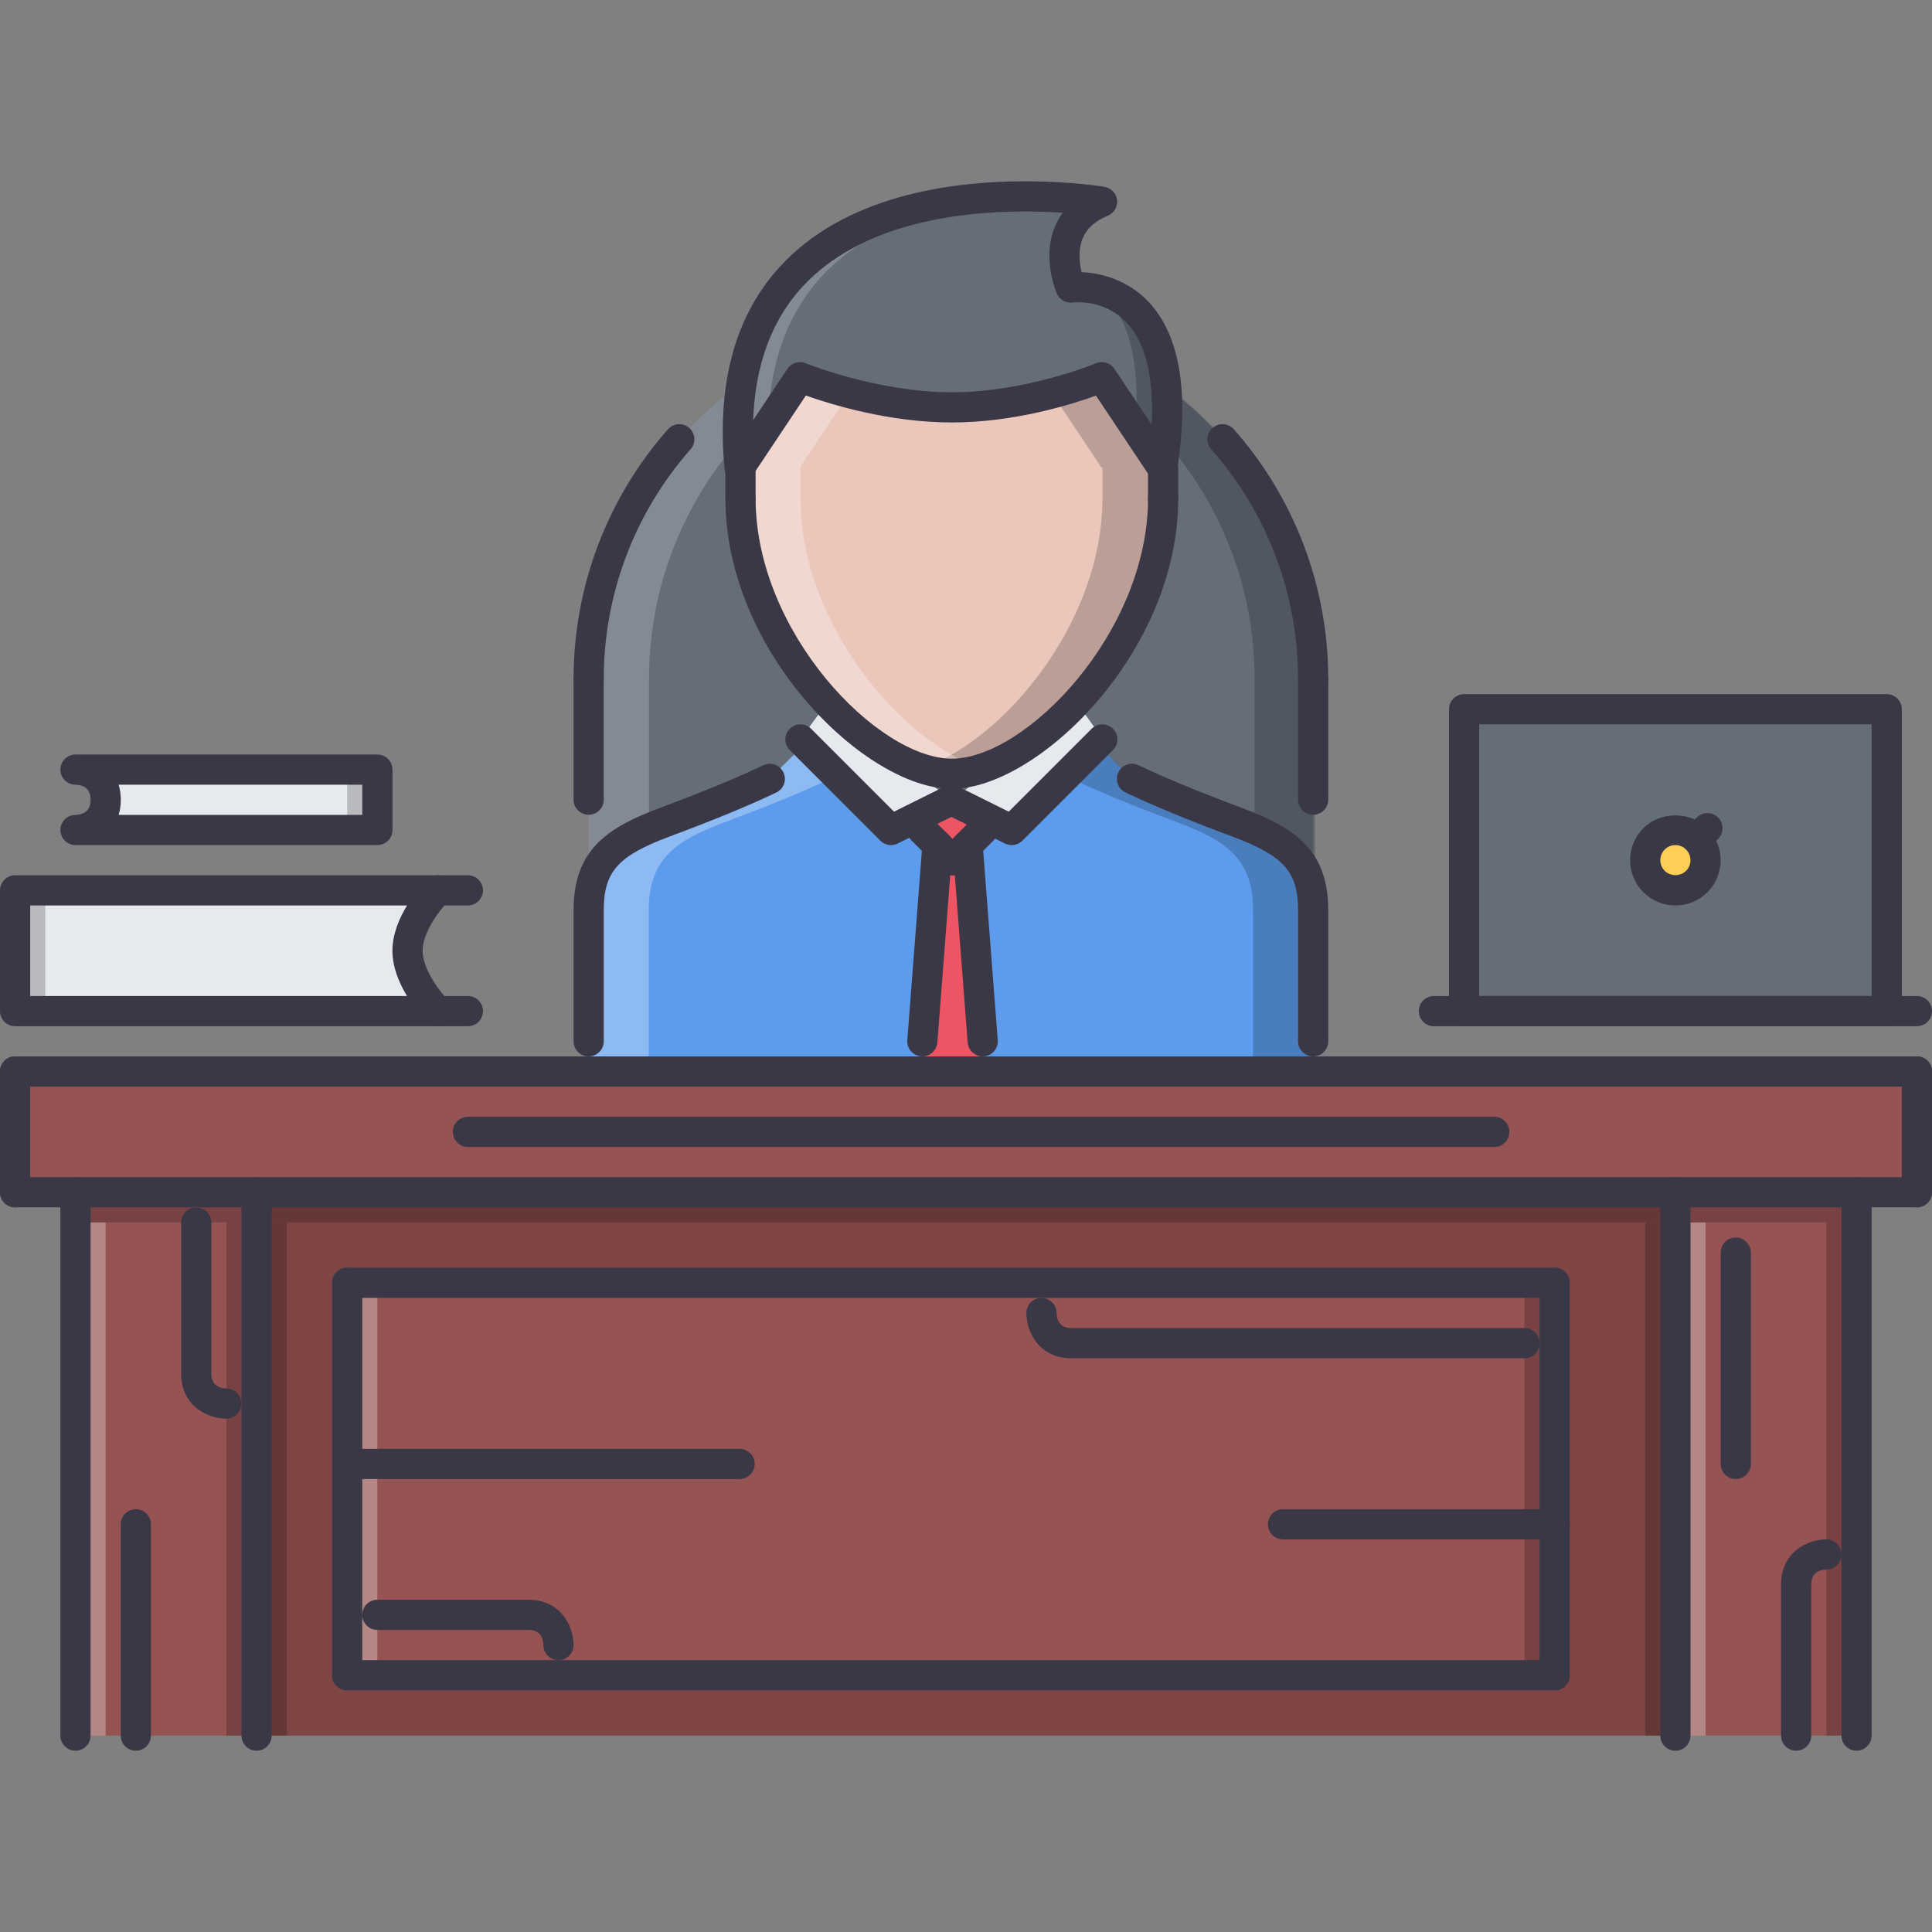 <?xml version="1.0" encoding="UTF-8"?> <!-- Generator: Adobe Illustrator 19.0.0, SVG Export Plug-In . SVG Version: 6.00 Build 0) --> <svg xmlns="http://www.w3.org/2000/svg" xmlns:xlink="http://www.w3.org/1999/xlink" id="Capa_1" x="0px" y="0px" viewBox="0 0 511.652 511.652" style="enable-background:new 0 0 511.652 511.652;" xml:space="preserve"><rect x="0" y="0" width="511.652" height="511.652" fill="#808080" stroke="none"/> <path style="fill:#656D78;" d="M347.693,182.929c0.031-1.039,0.156-2.046,0.156-3.092c0-53.011-42.971-95.981-95.974-95.981 c-53.011,0-95.981,42.971-95.981,95.981v95.915h94.896c0.367,0,0.718,0.062,1.085,0.062s0.718-0.062,1.085-0.062h94.733 L347.693,182.929L347.693,182.929z"></path> <g style="opacity:0.2;"> <path style="fill:#FFFFFF;" d="M259.871,84.261c-2.641-0.219-5.294-0.406-7.996-0.406c-53.011,0-95.981,42.971-95.981,95.981 v95.915h15.989v-95.915C171.883,129.527,210.607,88.328,259.871,84.261z"></path> <path style="fill:#FFFFFF;" d="M251.875,275.815c0.367,0,0.718-0.062,1.085-0.062h-2.17 C251.157,275.753,251.508,275.815,251.875,275.815z"></path> </g> <g style="opacity:0.2;"> <path d="M244.271,84.261c2.639-0.219,5.294-0.406,7.995-0.406c53.011,0,95.982,42.971,95.982,95.981v95.915h-15.99v-95.915 C332.258,129.527,293.535,88.328,244.271,84.261z"></path> <path d="M252.266,275.815c-0.367,0-0.719-0.062-1.085-0.062h2.17C252.984,275.753,252.633,275.815,252.266,275.815z"></path> </g> <rect x="387.736" y="187.826" style="fill:#656D78;" width="111.92" height="79.942"></rect> <rect x="67.956" y="315.737" style="fill:#7F4545;" width="375.74" height="143.9"></rect> <rect x="3.997" y="283.767" style="fill:#965353;" width="503.66" height="31.979"></rect> <g> <polygon style="fill:#E6E9ED;" points="251.907,211.877 235.917,219.794 211.934,195.81 219.054,186.082 "></polygon> <polygon style="fill:#E6E9ED;" points="252.235,211.877 268.217,219.794 292.199,195.81 285.096,186.082 "></polygon> </g> <path style="fill:#656D78;" d="M283.486,76.134c0,0,32.385-4.552,24.234,47.726l-15.99-23.984c0,0-18.955,7.995-39.746,7.995 c-20.705,0-40.207-7.995-40.207-7.995l-15.911,23.906l-0.078,0.078c-8.229-87.94,96.02-70.429,96.02-70.429 C276.289,59.746,283.486,76.134,283.486,76.134z"></path> <g style="opacity:0.2;"> <path d="M283.486,76.134c0,0,19.846-3.849,17.348,37.396l6.887,10.329C315.871,71.582,283.486,76.134,283.486,76.134z"></path> </g> <g style="opacity:0.2;"> <path style="fill:#FFFFFF;" d="M275.523,52.064c-28.972-0.781-85.902,5.934-79.735,71.795l0.078-0.078l7.558-11.336 C204.486,62.307,247.3,52.813,275.523,52.064z"></path> </g> <path style="fill:#EAC6BB;" d="M307.955,131.931c0,37.975-34.617,72.997-55.97,72.997c-21.251,0-55.962-35.022-55.962-72.997v-8.072 l-0.156-0.078l15.911-23.906c0,0,19.502,7.995,40.207,7.995c20.791,0,39.746-7.995,39.746-7.995l15.99,23.984h0.234L307.955,131.931 L307.955,131.931z"></path> <g style="opacity:0.2;"> <path d="M307.721,123.859l-15.99-23.984c0,0-5.246,2.186-13.146,4.263l13.146,19.721h0.234v8.072 c0,33.517-26.949,64.69-47.959,71.561c2.795,0.914,5.481,1.437,7.979,1.437c21.353,0,55.97-35.022,55.97-72.997v-8.072 L307.721,123.859L307.721,123.859z"></path> </g> <g style="opacity:0.3;"> <path style="fill:#FFFFFF;" d="M212.012,131.931v-8.072l-0.156-0.078l13.116-19.69c-7.933-2.061-13.194-4.216-13.194-4.216 l-15.911,23.906l0.156,0.078v8.072c0,37.975,34.711,72.997,55.962,72.997c2.514,0,5.214-0.522,8.019-1.437 C239.04,196.622,212.012,165.448,212.012,131.931z"></path> </g> <path style="fill:#5D9CEC;" d="M347.693,283.747H155.816v-7.994c0,0,0-21.341,0-34.613c0-13.351,6.714-18.378,19.986-23.344 c6.558-2.475,18.315-6.87,27.981-11.508l9.353-9.274l22.781,22.781l15.989-7.917l15.998,7.917l22.703-22.703l9.119,9.119 c9.742,4.715,21.422,9.111,27.98,11.585c13.35,4.966,19.986,9.993,19.986,23.344c0,13.272,0,34.613,0,34.613v7.994H347.693z"></path> <g style="opacity:0.3;"> <path style="fill:#FFFFFF;" d="M171.805,241.138c0-13.351,6.714-18.378,19.986-23.344c6.558-2.475,18.315-6.87,27.981-11.508 l1.327-1.312l-7.963-7.963l-9.353,9.274c-9.666,4.638-21.423,9.033-27.981,11.508c-13.272,4.966-19.986,9.993-19.986,23.344 c0,13.272,0,34.613,0,34.613v7.994h15.989v-7.994C171.805,275.753,171.805,254.411,171.805,241.138z"></path> </g> <g style="opacity:0.2;"> <path d="M331.859,241.138c0-13.351-6.713-18.378-19.986-23.344c-6.541-2.475-18.299-6.87-27.98-11.508l-1.326-1.312l7.963-7.963 l9.354,9.274c9.68,4.638,21.438,9.033,27.98,11.508c13.271,4.966,19.986,9.993,19.986,23.344c0,13.272,0,34.613,0,34.613v7.994 h-15.99v-7.994C331.859,275.753,331.859,254.411,331.859,241.138z"></path> </g> <g> <polygon style="fill:#ED5564;" points="260.221,283.747 244.24,283.747 248.237,223.791 256.232,223.791 "></polygon> <rect x="244.836" y="212.926" style="fill:#ED5564;" width="14.249" height="10.867"></rect> </g> <g> <rect x="19.986" y="315.737" style="fill:#965353;" width="47.967" height="143.9"></rect> <rect x="443.696" y="315.737" style="fill:#965353;" width="47.969" height="143.9"></rect> <rect x="91.936" y="339.727" style="fill:#965353;" width="319.78" height="103.93"></rect> </g> <g style="opacity:0.3;"> <rect x="19.986" y="323.737" style="fill:#FFFFFF;" width="7.994" height="135.91"></rect> </g> <g style="opacity:0.3;"> <rect x="91.936" y="339.727" style="fill:#FFFFFF;" width="7.995" height="103.93"></rect> </g> <g style="opacity:0.2;"> <rect x="403.726" y="339.727" width="7.996" height="103.93"></rect> </g> <g style="opacity:0.2;"> <rect x="435.706" y="323.737" width="7.994" height="135.91"></rect> </g> <g style="opacity:0.2;"> <rect x="483.676" y="323.737" width="7.994" height="135.91"></rect> </g> <g style="opacity:0.2;"> <rect x="67.956" y="323.737" width="7.995" height="135.91"></rect> </g> <g style="opacity:0.3;"> <rect x="443.696" y="323.737" style="fill:#FFFFFF;" width="7.996" height="135.91"></rect> </g> <g style="opacity:0.2;"> <rect x="59.956" y="323.737" width="7.994" height="135.91"></rect> </g> <g style="opacity:0.2;"> <rect x="19.986" y="315.737" width="471.68" height="7.994"></rect> </g> <path style="fill:#FFCE54;" d="M451.693,227.804c0,4.419-3.576,7.995-7.996,7.995c-4.418,0-7.994-3.576-7.994-7.995 c0-4.418,3.576-7.994,7.994-7.994C448.117,219.809,451.693,223.385,451.693,227.804z"></path> <g> <path style="fill:#E6E9ED;" d="M115.921,235.799H3.997v31.975h111.924c0,0-7.995-7.991-7.995-15.985 C107.927,243.793,115.921,235.799,115.921,235.799z"></path> <path style="fill:#E6E9ED;" d="M19.987,219.809h79.945V203.82H19.987c0,0,7.994,0,7.994,7.995S19.987,219.809,19.987,219.809z"></path> </g> <g style="opacity:0.2;"> <rect x="3.997" y="235.796" width="7.994" height="31.975"></rect> </g> <g style="opacity:0.2;"> <rect x="91.936" y="203.816" width="7.995" height="15.989"></rect> </g> <g> <path style="fill:#3A3847;" d="M155.894,279.764c-2.209,0-3.997-1.78-3.997-3.997v-34.629c0-15.583,8.283-21.728,22.586-27.075 c4.786-1.788,17.504-6.542,27.653-11.391c2.006-0.96,4.372-0.117,5.332,1.881c0.952,1.999,0.109,4.38-1.882,5.333 c-9.384,4.481-20.649,8.807-28.309,11.672c-13.647,5.098-17.387,9.306-17.387,19.58v34.629 C159.891,277.984,158.103,279.764,155.894,279.764z"></path> <path style="fill:#3A3847;" d="M347.764,279.764c-2.209,0-3.998-1.78-3.998-3.997v-34.629c0-10.274-3.738-14.482-17.387-19.58 c-7.658-2.865-18.932-7.198-28.324-11.695c-1.99-0.953-2.834-3.342-1.881-5.333c0.953-1.999,3.365-2.834,5.332-1.881 c9.111,4.364,20.158,8.604,27.668,11.414c14.303,5.348,22.588,11.492,22.588,27.075v34.629 C351.762,277.984,349.972,279.764,347.764,279.764z"></path> <path style="fill:#3A3847;" d="M252.071,208.91c-22.586,0-59.959-35.952-59.959-76.924c0-2.209,1.788-3.997,3.997-3.997 s3.997,1.788,3.997,3.997c0,35.546,32.416,68.93,51.965,68.93c19.548,0,51.964-33.383,51.964-68.93 c0-2.209,1.789-3.997,3.998-3.997s3.996,1.788,3.996,3.997C312.029,172.958,274.656,208.91,252.071,208.91z"></path> <path style="fill:#3A3847;" d="M195.867,127.872c-0.328,0-0.656-0.039-0.976-0.125c-1.647-0.414-2.85-1.811-3.006-3.498 c-2.116-22.586,2.779-40.589,14.553-53.51c17.105-18.784,44.844-22.727,65.095-22.727c12.086,0,20.635,1.405,20.994,1.468 c1.758,0.296,3.107,1.725,3.311,3.497c0.195,1.772-0.805,3.467-2.451,4.146c-3.412,1.398-5.598,3.389-6.691,6.09 c-1.256,3.115-0.812,6.589-0.258,8.861c4.084,0.164,12.297,1.476,18.551,8.775c7.604,8.892,9.875,23.57,6.752,43.642 c-0.256,1.624-1.482,2.935-3.09,3.287c-1.633,0.352-3.271-0.32-4.186-1.687l-14.217-21.321c-6.363,2.303-21.609,7.112-38.177,7.112 c-16.622,0-32.212-4.84-38.653-7.136l-14.225,21.345C198.443,127.224,197.178,127.872,195.867,127.872z M291.801,95.893 c1.305,0,2.57,0.641,3.326,1.78l9.861,14.795c0.617-11.977-1.445-21.001-6.074-26.42c-4.473-5.215-10.336-5.996-13.436-5.996 c-0.781,0-1.281,0.055-1.383,0.062c-1.771,0.242-3.482-0.733-4.199-2.35c-0.164-0.375-3.967-9.228-0.609-17.543 c0.562-1.405,1.287-2.693,2.162-3.88c-2.857-0.195-6.215-0.336-9.916-0.336c-18.643,0-44.047,3.49-59.185,20.111 c-8.05,8.838-12.359,20.627-12.89,35.164l9.072-13.608c1.054-1.585,3.092-2.209,4.841-1.483c0.188,0.078,19.019,7.698,38.7,7.698 c19.666,0,37.998-7.604,38.177-7.683C290.756,95.995,291.279,95.893,291.801,95.893z"></path> <path style="fill:#3A3847;" d="M308.033,135.983c-2.209,0-3.998-1.788-3.998-3.997v-8.111c0-2.21,1.789-3.998,3.998-3.998 s3.996,1.788,3.996,3.998v8.111C312.029,134.196,310.242,135.983,308.033,135.983z"></path> <path style="fill:#3A3847;" d="M196.109,135.983c-2.209,0-3.997-1.788-3.997-3.997v-8.111c0-2.21,1.788-3.998,3.997-3.998 s3.997,1.788,3.997,3.998v8.111C200.106,134.196,198.318,135.983,196.109,135.983z"></path> <path style="fill:#3A3847;" d="M235.964,223.806c-1.038,0-2.061-0.406-2.826-1.171l-23.983-23.983 c-1.562-1.562-1.562-4.091,0-5.653c1.562-1.561,4.091-1.561,5.652,0l21.954,21.954l13.53-6.722c1.96-0.968,4.372-0.18,5.364,1.804 c0.976,1.982,0.171,4.38-1.803,5.363l-16.106,7.995C237.174,223.674,236.566,223.806,235.964,223.806z"></path> <path style="fill:#3A3847;" d="M267.935,223.806c-0.602,0-1.211-0.133-1.781-0.414l-16.106-7.995 c-1.975-0.983-2.779-3.381-1.803-5.363c0.992-1.983,3.373-2.771,5.364-1.804l13.53,6.722l21.953-21.954 c1.562-1.561,4.092-1.561,5.652,0c1.562,1.562,1.562,4.091,0,5.653l-23.982,23.983 C269.996,223.401,268.972,223.806,267.935,223.806z"></path> <path style="fill:#3A3847;" d="M252.258,231.801c-1.023,0-2.046-0.39-2.826-1.171l-7.995-7.995c-1.561-1.562-1.561-4.091,0-5.652 c1.562-1.562,4.091-1.562,5.653,0l7.995,7.994c1.562,1.562,1.562,4.091,0,5.653C254.303,231.411,253.281,231.801,252.258,231.801z"></path> <path style="fill:#3A3847;" d="M252.258,231.801c-1.023,0-2.046-0.39-2.826-1.171c-1.562-1.562-1.562-4.091,0-5.653l7.994-7.994 c1.562-1.562,4.092-1.562,5.652,0c1.562,1.562,1.562,4.091,0,5.652l-7.994,7.995C254.303,231.411,253.281,231.801,252.258,231.801z "></path> <path style="fill:#3A3847;" d="M244.271,279.764c-0.109,0-0.21,0-0.312-0.016c-2.202-0.156-3.849-2.077-3.677-4.278l3.997-51.969 c0.164-2.209,2.304-4.013,4.287-3.677c2.202,0.164,3.849,2.084,3.677,4.286l-3.998,51.969 C248.089,278.173,246.332,279.764,244.271,279.764z"></path> <path style="fill:#3A3847;" d="M260.244,279.764c-2.068,0-3.817-1.593-3.973-3.685l-3.997-51.969 c-0.172-2.202,1.476-4.122,3.677-4.286c1.983-0.367,4.114,1.46,4.286,3.677l3.998,51.969c0.172,2.201-1.475,4.122-3.678,4.278 C260.455,279.764,260.353,279.764,260.244,279.764z"></path> <path style="fill:#3A3847;" d="M507.654,287.76H3.997c-2.209,0-3.997-1.78-3.997-3.998c0-2.201,1.788-3.997,3.997-3.997h503.657 c2.209,0,3.998,1.796,3.998,3.997C511.652,285.98,509.863,287.76,507.654,287.76z"></path> <path style="fill:#3A3847;" d="M3.997,319.738c-2.209,0-3.997-1.78-3.997-3.997v-31.979c0-2.201,1.788-3.997,3.997-3.997 s3.997,1.796,3.997,3.997v31.979C7.994,317.958,6.206,319.738,3.997,319.738z"></path> <path style="fill:#3A3847;" d="M507.654,319.738H3.997c-2.209,0-3.997-1.78-3.997-3.997c0-2.201,1.788-3.997,3.997-3.997h503.657 c2.209,0,3.998,1.796,3.998,3.997C511.652,317.958,509.863,319.738,507.654,319.738z"></path> <path style="fill:#3A3847;" d="M507.654,319.738c-2.209,0-3.996-1.78-3.996-3.997v-31.979c0-2.201,1.787-3.997,3.996-3.997 s3.998,1.796,3.998,3.997v31.979C511.652,317.958,509.863,319.738,507.654,319.738z"></path> <path style="fill:#3A3847;" d="M443.697,463.639c-2.209,0-3.996-1.78-3.996-3.997V315.741c0-2.201,1.787-3.997,3.996-3.997 c2.211,0,3.998,1.796,3.998,3.997v143.902C447.695,461.859,445.908,463.639,443.697,463.639z"></path> <path style="fill:#3A3847;" d="M491.666,463.639c-2.209,0-3.998-1.78-3.998-3.997V315.741c0-2.201,1.789-3.997,3.998-3.997 s3.996,1.796,3.996,3.997v143.902C495.662,461.859,493.875,463.639,491.666,463.639z"></path> <path style="fill:#3A3847;" d="M19.987,463.639c-2.21,0-3.998-1.78-3.998-3.997V315.741c0-2.201,1.788-3.997,3.998-3.997 c2.209,0,3.997,1.796,3.997,3.997v143.902C23.984,461.859,22.196,463.639,19.987,463.639z"></path> <path style="fill:#3A3847;" d="M67.953,463.639c-2.209,0-3.997-1.78-3.997-3.997V315.741c0-2.201,1.788-3.997,3.997-3.997 c2.21,0,3.998,1.796,3.998,3.997v143.902C71.951,461.859,70.163,463.639,67.953,463.639z"></path> <path style="fill:#3A3847;" d="M411.721,343.721H91.937c-2.209,0-3.998-1.779-3.998-3.997c0-2.201,1.788-3.997,3.998-3.997H411.72 c2.209,0,3.996,1.796,3.996,3.997C415.717,341.941,413.93,343.721,411.721,343.721z"></path> <path style="fill:#3A3847;" d="M411.721,447.651H91.937c-2.209,0-3.998-1.78-3.998-3.997c0-2.202,1.788-3.997,3.998-3.997H411.72 c2.209,0,3.996,1.795,3.996,3.997C415.717,445.871,413.93,447.651,411.721,447.651z"></path> <path style="fill:#3A3847;" d="M91.937,447.651c-2.209,0-3.998-1.78-3.998-3.997v-103.93c0-2.201,1.788-3.997,3.998-3.997 s3.998,1.796,3.998,3.997v103.93C95.935,445.871,94.147,447.651,91.937,447.651z"></path> <path style="fill:#3A3847;" d="M411.721,447.651c-2.211,0-3.998-1.78-3.998-3.997v-103.93c0-2.201,1.787-3.997,3.998-3.997 c2.209,0,3.996,1.796,3.996,3.997v103.93C415.717,445.871,413.93,447.651,411.721,447.651z"></path> <path style="fill:#3A3847;" d="M35.975,463.639c-2.209,0-3.997-1.78-3.997-3.997V403.68c0-2.202,1.788-3.997,3.997-3.997 s3.998,1.795,3.998,3.997v55.962C39.973,461.859,38.185,463.639,35.975,463.639z"></path> <path style="fill:#3A3847;" d="M59.959,375.699c-4.817,0-11.992-3.186-11.992-11.992v-39.973c0-2.201,1.788-3.997,3.998-3.997 s3.998,1.796,3.998,3.997v39.973c0,3.217,2.201,3.951,4.044,3.998c2.186,0.062,3.95,1.857,3.919,4.044 C63.902,373.952,62.145,375.699,59.959,375.699z"></path> <path style="fill:#3A3847;" d="M475.676,463.639c-2.209,0-3.996-1.78-3.996-3.997v-39.973c0-8.791,7.174-11.992,11.992-11.992 c2.209,0,3.996,1.796,3.996,3.997c0,2.218-1.787,3.997-3.996,3.997c-1.797,0.047-3.998,0.781-3.998,3.998v39.973 C479.674,461.859,477.887,463.639,475.676,463.639z"></path> <path style="fill:#3A3847;" d="M147.899,439.656c-2.209,0-3.998-1.78-3.998-3.998c-0.046-1.795-0.78-3.997-3.997-3.997H99.931 c-2.209,0-3.997-1.78-3.997-3.997c0-2.201,1.788-3.997,3.997-3.997h39.973c8.799,0,11.992,7.183,11.992,11.991 C151.897,437.876,150.109,439.656,147.899,439.656z"></path> <path style="fill:#3A3847;" d="M403.724,359.712H283.806c-8.799,0-11.992-7.168-11.992-11.992c0-2.202,1.789-3.998,3.998-3.998 s3.998,1.796,3.998,3.998c0.047,1.795,0.779,3.997,3.996,3.997h119.918c2.211,0,3.998,1.796,3.998,3.997 C407.722,357.931,405.935,359.712,403.724,359.712z"></path> <path style="fill:#3A3847;" d="M459.687,391.689c-2.209,0-3.998-1.78-3.998-3.997v-55.962c0-2.202,1.789-3.997,3.998-3.997 s3.998,1.795,3.998,3.997v55.962C463.685,389.909,461.896,391.689,459.687,391.689z"></path> <path style="fill:#3A3847;" d="M195.867,391.689H91.937c-2.209,0-3.998-1.78-3.998-3.997c0-2.201,1.788-3.997,3.998-3.997h103.929 c2.209,0,3.997,1.796,3.997,3.997C199.864,389.909,198.076,391.689,195.867,391.689z"></path> <path style="fill:#3A3847;" d="M411.721,407.678H339.77c-2.211,0-3.998-1.78-3.998-3.997c0-2.202,1.787-3.997,3.998-3.997h71.951 c2.209,0,3.996,1.795,3.996,3.997C415.717,405.898,413.93,407.678,411.721,407.678z"></path> <path style="fill:#3A3847;" d="M347.764,215.773c-2.209,0-3.998-1.788-3.998-3.998v-31.939c0-2.21,1.789-3.998,3.998-3.998 s3.998,1.788,3.998,3.998v31.939C351.762,213.985,349.972,215.773,347.764,215.773z"></path> <path style="fill:#3A3847;" d="M347.764,183.834c-2.209,0-3.998-1.788-3.998-3.997c0-22.461-8.166-44.072-23-60.857 c-1.459-1.655-1.303-4.177,0.352-5.645c1.633-1.452,4.162-1.319,5.645,0.352c16.123,18.245,25,41.737,25,66.15 C351.762,182.046,349.972,183.834,347.764,183.834z"></path> <path style="fill:#3A3847;" d="M155.894,215.773c-2.209,0-3.997-1.788-3.997-3.998v-31.939c0-2.21,1.788-3.998,3.997-3.998 s3.997,1.788,3.997,3.998v31.939C159.891,213.985,158.103,215.773,155.894,215.773z"></path> <path style="fill:#3A3847;" d="M155.894,183.834c-2.209,0-3.997-1.788-3.997-3.997c0-24.413,8.876-47.905,24.998-66.15 c1.476-1.671,3.998-1.804,5.645-0.352c1.655,1.468,1.811,3.99,0.351,5.645c-14.833,16.786-23,38.396-23,60.857 C159.891,182.046,158.103,183.834,155.894,183.834z"></path> <path style="fill:#3A3847;" d="M115.921,271.771H3.997c-2.209,0-3.997-1.78-3.997-3.997v-31.975c0-2.21,1.788-3.998,3.997-3.998 h111.924c1.616,0,3.068,0.976,3.685,2.467c0.625,1.483,0.281,3.208-0.851,4.349c-1.905,1.92-6.831,8.01-6.831,13.171 c0,5.16,4.926,11.25,6.831,13.175c1.132,1.14,1.476,2.857,0.851,4.34C118.99,270.803,117.537,271.771,115.921,271.771z M7.994,263.78h99.799c-2.03-3.334-3.865-7.564-3.865-11.991c0-4.427,1.835-8.658,3.865-11.992H7.994V263.78z"></path> <path style="fill:#3A3847;" d="M123.915,239.796h-7.994c-2.209,0-3.997-1.788-3.997-3.997c0-2.21,1.788-3.998,3.997-3.998h7.994 c2.21,0,3.998,1.788,3.998,3.998C127.913,238.008,126.125,239.796,123.915,239.796z"></path> <path style="fill:#3A3847;" d="M123.915,271.771h-7.994c-2.209,0-3.997-1.78-3.997-3.997c0-2.202,1.788-3.994,3.997-3.994h7.994 c2.21,0,3.998,1.792,3.998,3.994C127.913,269.991,126.125,271.771,123.915,271.771z"></path> <path style="fill:#3A3847;" d="M99.94,223.806H19.994c-2.21,0-3.998-1.788-3.998-3.997s1.788-3.997,3.998-3.997 c1.795-0.047,3.997-0.781,3.997-3.998s-2.194-3.951-4.036-3.998c-2.187-0.023-3.958-1.803-3.958-3.997 c0-2.178,1.741-3.95,3.912-3.997l0,0h0.008l0,0c0.008,0,0.008,0,0.016,0l0,0h0.008c0.008,0,0.008,0,0.008,0h0.008l0,0 c0.008,0,0.008,0,0.016,0c0,0,0,0,0.008,0l0,0c0.008,0,0.008,0,0.016,0h79.945c2.209,0,3.997,1.788,3.997,3.997v15.989 C103.937,222.019,102.149,223.806,99.94,223.806z M31.416,215.812h64.526v-7.995H31.416c0.367,1.179,0.57,2.506,0.57,3.998 S31.783,214.633,31.416,215.812z"></path> <path style="fill:#3A3847;" d="M499.66,271.771H387.736c-2.209,0-3.998-1.78-3.998-3.997v-79.942c0-2.209,1.789-3.997,3.998-3.997 H499.66c2.209,0,3.998,1.788,3.998,3.997v79.942C503.658,269.991,501.869,271.771,499.66,271.771z M391.734,263.78h103.928v-71.951 H391.734V263.78z"></path> <path style="fill:#3A3847;" d="M507.654,271.771H379.742c-2.209,0-3.998-1.78-3.998-3.997c0-2.202,1.789-3.994,3.998-3.994h127.912 c2.209,0,3.998,1.792,3.998,3.994C511.652,269.991,509.863,271.771,507.654,271.771z"></path> <path style="fill:#3A3847;" d="M443.697,239.796c-3.207,0-6.221-1.249-8.479-3.513c-2.264-2.264-3.512-5.278-3.512-8.479 s1.248-6.214,3.512-8.479c4.529-4.528,12.43-4.528,16.959,0c4.668,4.685,4.668,12.289,0,16.958 C449.912,238.547,446.898,239.796,443.697,239.796z M443.697,223.806c-1.068,0-2.068,0.414-2.826,1.171 c-0.756,0.758-1.17,1.757-1.17,2.826c0,1.07,0.414,2.069,1.17,2.827c1.508,1.499,4.131,1.514,5.652,0 c1.555-1.554,1.555-4.091,0-5.653C445.767,224.221,444.767,223.806,443.697,223.806z"></path> <path style="fill:#3A3847;" d="M449.351,226.149c-1.023,0-2.047-0.39-2.828-1.171c-1.561-1.561-1.561-4.091,0-5.652l2.828-2.826 c1.561-1.562,4.09-1.562,5.652,0c1.561,1.562,1.561,4.091,0,5.652l-2.826,2.826C451.396,225.759,450.373,226.149,449.351,226.149z"></path> <path style="fill:#3A3847;" d="M395.73,303.749H123.915c-2.209,0-3.997-1.779-3.997-3.997c0-2.201,1.788-3.997,3.997-3.997H395.73 c2.209,0,3.998,1.796,3.998,3.997C399.728,301.97,397.939,303.749,395.73,303.749z"></path> </g> <g> </g> <g> </g> <g> </g> <g> </g> <g> </g> <g> </g> <g> </g> <g> </g> <g> </g> <g> </g> <g> </g> <g> </g> <g> </g> <g> </g> <g> </g> </svg> 